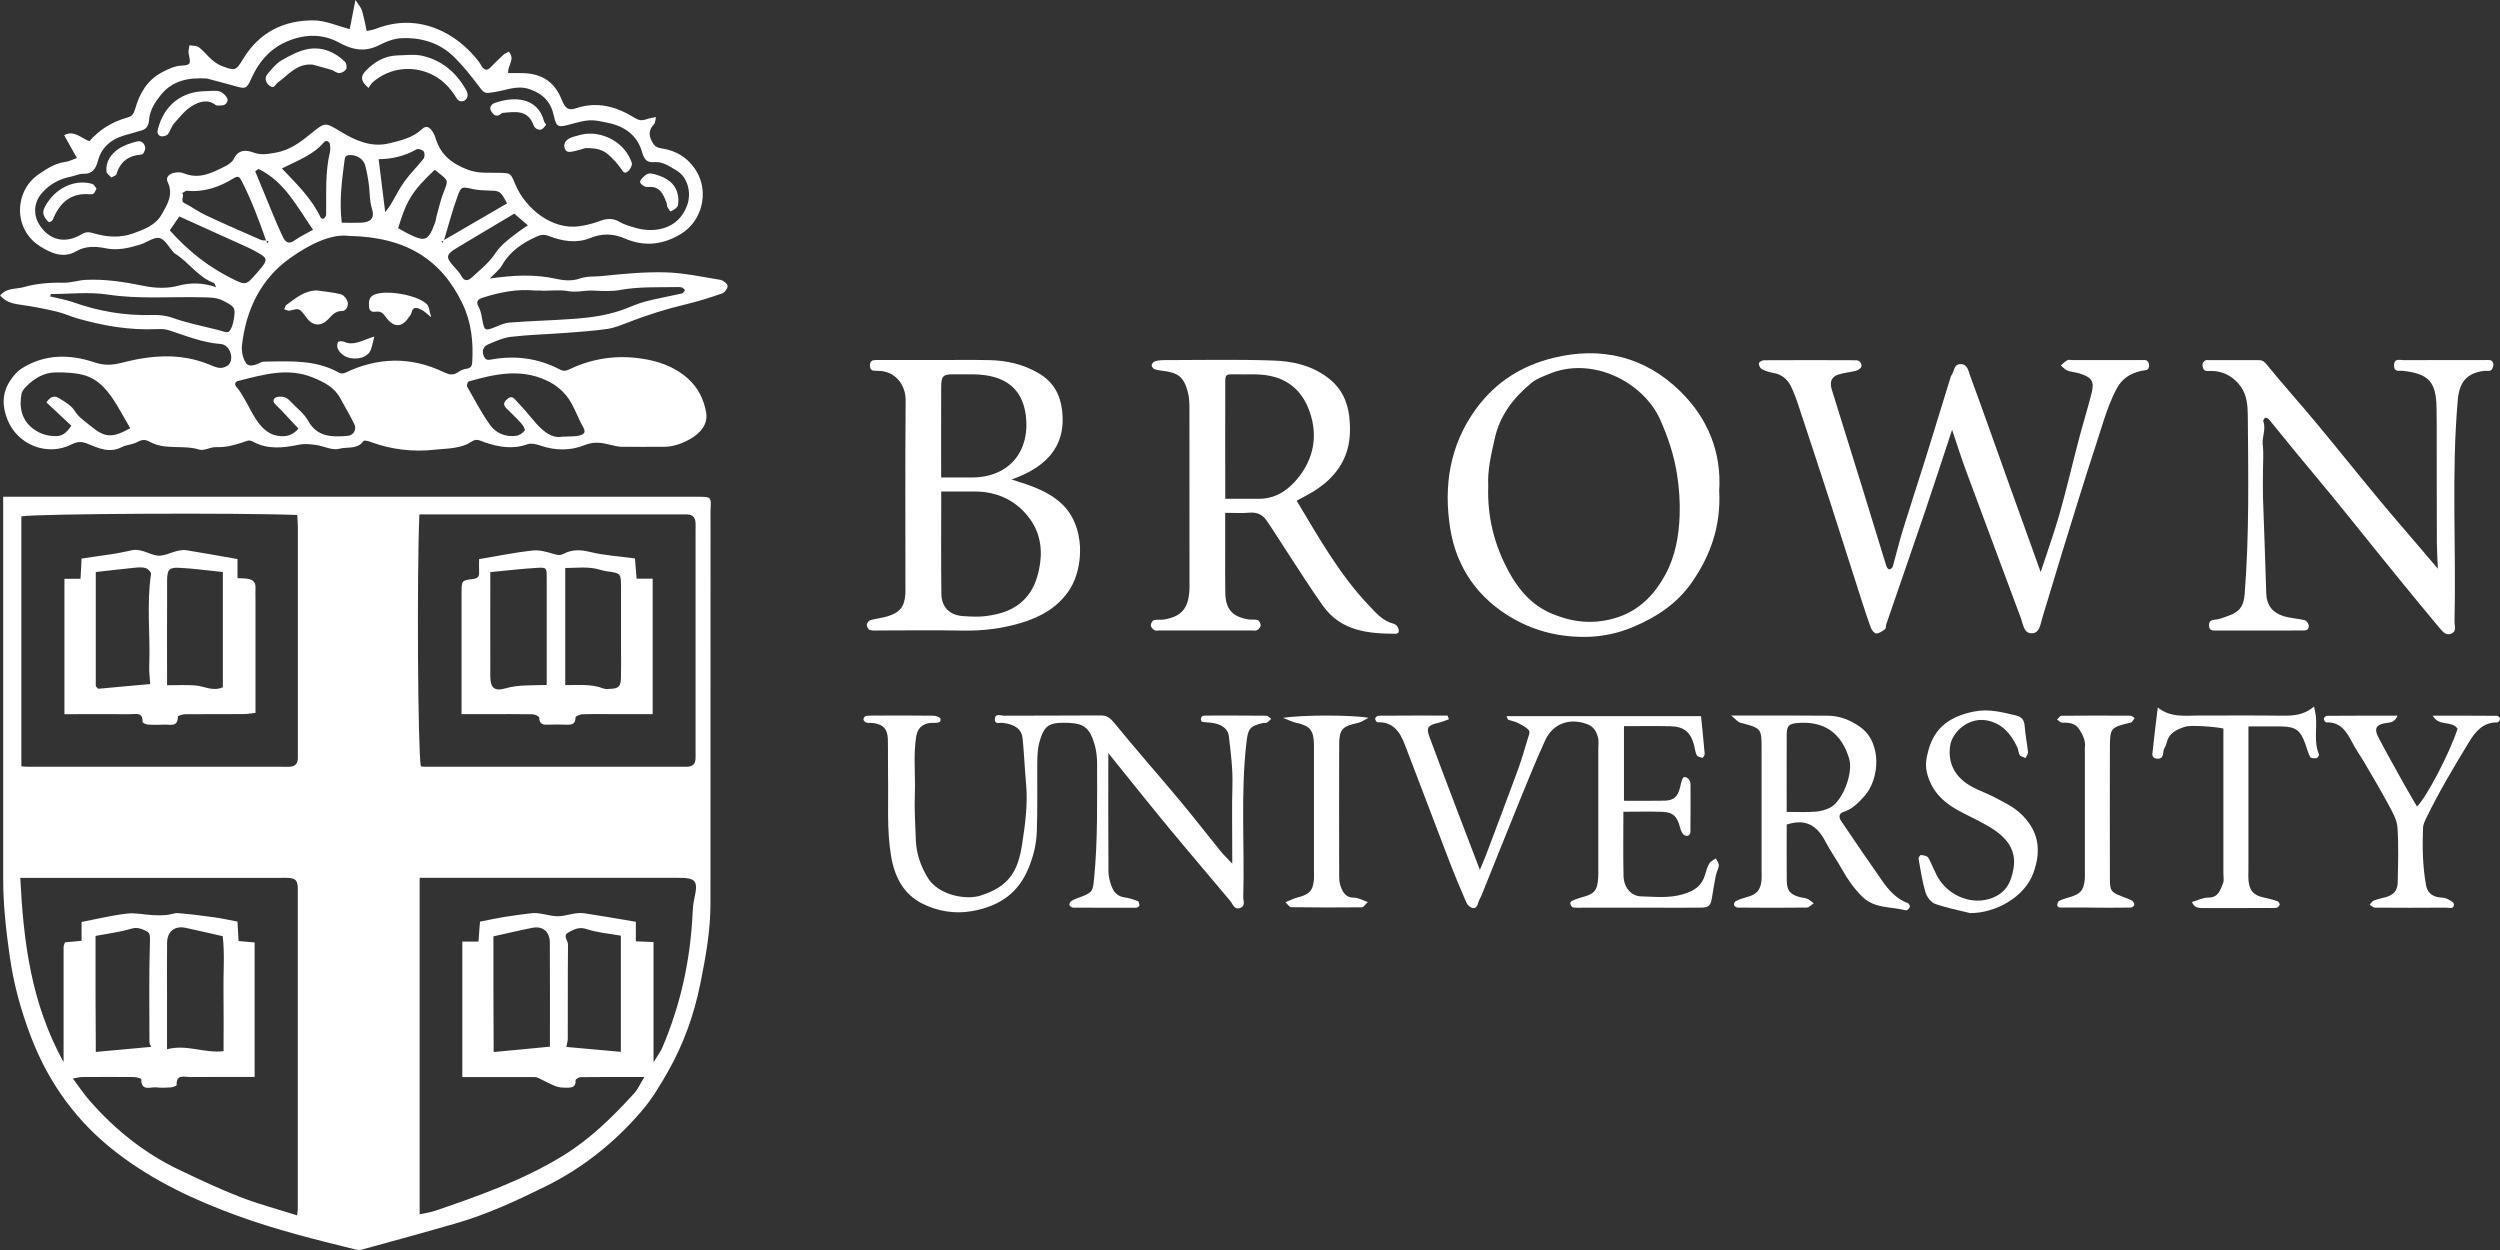 <svg width="92" height="46" viewBox="0 0 92 46" fill="none" xmlns="http://www.w3.org/2000/svg">
<rect x="0" y="0" width="92" height="46" fill="#333333" stroke="none"/>
<g clip-path="url(#clip0_2246_9702)">
<path d="M75.098 21.049C75.355 20.262 75.6 19.585 75.796 18.895C76.05 17.999 76.26 17.09 76.496 16.189C76.647 15.616 76.822 15.051 76.969 14.476C77.081 14.032 76.981 13.883 76.516 13.74C76.376 13.696 76.222 13.691 76.085 13.638C75.992 13.603 75.921 13.513 75.838 13.45C75.917 13.384 75.987 13.305 76.075 13.256C76.126 13.228 76.203 13.25 76.267 13.25C77.116 13.25 77.965 13.25 78.816 13.25C78.88 13.25 78.956 13.24 79.005 13.27C79.049 13.298 79.08 13.373 79.085 13.429C79.089 13.487 79.07 13.577 79.031 13.598C78.961 13.636 78.868 13.629 78.786 13.65C78.383 13.75 78.084 13.927 77.871 14.343C77.536 14.993 77.356 15.689 77.13 16.373C76.7 17.68 76.299 18.998 75.893 20.311C75.642 21.12 75.408 21.933 75.156 22.74C75.082 22.971 75.07 23.32 74.741 23.304C74.473 23.29 74.452 22.969 74.372 22.756C73.691 20.928 73.008 19.103 72.332 17.274C72.164 16.819 72.019 16.354 71.837 15.817C71.487 16.875 71.17 17.853 70.839 18.828C70.37 20.211 69.889 21.59 69.415 22.971C69.394 23.031 69.408 23.124 69.371 23.154C69.275 23.225 69.161 23.304 69.047 23.313C68.986 23.318 68.884 23.197 68.853 23.113C68.72 22.757 68.604 22.394 68.487 22.031C68.093 20.802 67.704 19.571 67.307 18.342C66.922 17.155 66.53 15.97 66.138 14.785C66.085 14.623 66.016 14.469 65.951 14.311C65.819 13.992 65.606 13.78 65.251 13.722C65.107 13.697 64.96 13.65 64.832 13.582C64.773 13.55 64.72 13.44 64.727 13.37C64.731 13.326 64.848 13.257 64.913 13.257C66.045 13.25 67.178 13.252 68.31 13.257C68.445 13.257 68.55 13.417 68.483 13.521C68.447 13.58 68.364 13.627 68.294 13.645C68.09 13.697 67.876 13.717 67.675 13.776C67.398 13.859 67.32 14.045 67.412 14.343C67.782 15.535 68.156 16.727 68.524 17.921C68.823 18.891 69.117 19.864 69.418 20.834C69.434 20.883 69.486 20.951 69.527 20.953C69.567 20.955 69.639 20.897 69.653 20.853C69.78 20.406 69.887 19.952 70.024 19.506C70.299 18.616 70.591 17.732 70.869 16.843C71.172 15.873 71.468 14.902 71.767 13.932C71.779 13.892 71.786 13.847 71.811 13.815C71.921 13.671 71.895 13.393 72.157 13.399C72.411 13.405 72.439 13.659 72.499 13.822C72.961 15.074 73.402 16.331 73.852 17.588C74.251 18.705 74.653 19.82 75.098 21.055V21.049Z" fill="white"/>
<path d="M47.718 18.428C48.52 19.761 49.281 21.126 50.366 22.271C50.632 22.552 50.886 22.855 51.29 22.955C51.348 22.969 51.406 23.025 51.437 23.078C51.469 23.127 51.478 23.197 51.472 23.257C51.471 23.281 51.408 23.322 51.373 23.322C50.349 23.322 49.351 23.224 48.689 22.299C48.217 21.64 47.786 20.949 47.34 20.271C47.093 19.897 46.86 19.515 46.605 19.147C46.461 18.94 46.256 18.843 45.987 18.866C45.709 18.891 45.427 18.872 45.087 18.872C45.087 19.371 45.087 19.845 45.087 20.318C45.087 20.82 45.082 21.321 45.091 21.823C45.101 22.42 45.358 22.706 45.962 22.797C46.069 22.813 46.186 22.785 46.284 22.82C46.34 22.84 46.396 22.948 46.393 23.013C46.391 23.076 46.323 23.153 46.262 23.19C46.214 23.22 46.134 23.201 46.069 23.201C44.937 23.201 43.806 23.201 42.673 23.201C42.609 23.201 42.53 23.22 42.481 23.19C42.421 23.153 42.351 23.076 42.35 23.015C42.348 22.95 42.407 22.838 42.46 22.824C42.582 22.79 42.721 22.82 42.849 22.797C43.475 22.682 43.717 22.405 43.769 21.758C43.778 21.649 43.773 21.54 43.773 21.431C43.773 19.294 43.773 17.159 43.771 15.021C43.771 14.83 43.764 14.63 43.717 14.446C43.57 13.878 43.372 13.718 42.791 13.646C42.686 13.634 42.577 13.62 42.481 13.583C42.434 13.564 42.376 13.483 42.381 13.436C42.388 13.383 42.451 13.313 42.504 13.296C42.603 13.264 42.712 13.252 42.817 13.252C44.166 13.252 45.516 13.22 46.864 13.268C47.56 13.292 48.241 13.436 48.843 13.883C49.355 14.262 49.587 14.758 49.654 15.34C49.698 15.721 49.692 16.133 49.596 16.499C49.409 17.215 48.922 17.73 48.296 18.109C48.114 18.219 47.921 18.314 47.713 18.428H47.718ZM45.087 18.356C45.544 18.356 45.933 18.356 46.321 18.356C46.92 18.356 47.371 18.067 47.739 17.625C48.345 16.894 48.504 16.047 48.201 15.167C47.998 14.574 47.618 14.095 46.946 13.885C46.428 13.724 45.92 13.792 45.409 13.776C45.099 13.768 45.089 13.789 45.089 14.113C45.085 15.505 45.089 16.897 45.089 18.356H45.087Z" fill="white"/>
<path d="M37.23 17.646C37.934 17.869 38.555 18.063 39.064 18.533C39.952 19.352 39.885 20.874 39.371 21.681C38.937 22.361 38.282 22.712 37.564 22.926C36.871 23.133 36.145 23.222 35.408 23.206C34.407 23.185 33.404 23.201 32.403 23.201C32.271 23.201 32.136 23.215 32.012 23.185C31.96 23.173 31.897 23.062 31.898 22.997C31.9 22.934 31.97 22.84 32.028 22.822C32.231 22.762 32.446 22.745 32.648 22.685C33.115 22.545 33.283 22.333 33.316 21.873C33.322 21.809 33.32 21.742 33.32 21.677C33.32 19.364 33.307 17.052 33.328 14.741C33.334 14.152 32.933 13.648 32.322 13.648C32.278 13.648 32.234 13.645 32.191 13.643C32.049 13.643 32.011 13.559 32.014 13.431C32.019 13.293 32.094 13.249 32.222 13.249C32.963 13.25 33.703 13.249 34.444 13.249C35.096 13.249 35.751 13.24 36.404 13.252C37.051 13.266 37.664 13.403 38.235 13.743C38.762 14.057 39.014 14.511 39.084 15.097C39.255 16.51 38.394 17.232 37.228 17.644L37.23 17.646ZM34.638 18.09C34.638 19.384 34.627 20.62 34.643 21.856C34.65 22.354 34.955 22.643 35.448 22.673C35.73 22.691 36.017 22.708 36.294 22.67C36.824 22.598 37.319 22.457 37.718 22.035C38.018 21.719 38.151 21.358 38.236 20.96C38.378 20.306 38.301 19.661 37.92 19.122C37.435 18.44 36.731 18.091 35.88 18.088C35.49 18.086 35.1 18.088 34.639 18.088L34.638 18.09ZM34.634 17.571C35.058 17.571 35.425 17.574 35.791 17.571C37.169 17.557 37.916 16.57 37.75 15.286C37.666 14.632 37.347 14.102 36.617 13.885C36.101 13.731 35.593 13.785 35.082 13.776C34.703 13.769 34.638 13.848 34.636 14.238C34.631 15.323 34.634 16.41 34.634 17.571Z" fill="white"/>
<path d="M89.713 20.927C89.698 20.55 89.678 20.264 89.677 19.977C89.671 18.514 89.673 17.052 89.671 15.591C89.671 15.395 89.668 15.199 89.664 15.002C89.65 14.055 89.379 13.757 88.437 13.647C88.302 13.631 88.106 13.71 88.101 13.461C88.094 13.163 88.323 13.256 88.474 13.254C89.454 13.247 90.434 13.251 91.415 13.251C91.502 13.251 91.595 13.238 91.674 13.265C91.716 13.279 91.763 13.366 91.758 13.415C91.751 13.491 91.721 13.594 91.665 13.627C91.598 13.666 91.495 13.638 91.409 13.649C90.772 13.727 90.503 14.073 90.447 14.711C90.207 17.427 90.391 20.148 90.326 22.866C90.322 23.022 90.417 23.234 90.205 23.32C90.006 23.399 89.883 23.238 89.771 23.105C89.302 22.542 88.835 21.977 88.371 21.409C88.043 21.009 87.72 20.608 87.396 20.206C86.883 19.57 86.372 18.931 85.856 18.299C85.392 17.73 84.917 17.171 84.452 16.605C84.137 16.223 83.83 15.835 83.515 15.453C83.48 15.411 83.415 15.365 83.37 15.37C83.337 15.374 83.275 15.472 83.288 15.504C83.4 15.795 83.234 16.077 83.269 16.37C83.307 16.692 83.277 17.024 83.277 17.35C83.277 17.655 83.269 17.962 83.277 18.267C83.316 19.457 83.365 20.648 83.398 21.839C83.41 22.259 83.618 22.535 83.997 22.661C84.256 22.749 84.541 22.759 84.809 22.822C84.868 22.836 84.938 22.922 84.954 22.985C84.984 23.101 84.937 23.199 84.791 23.201C84.487 23.203 84.182 23.204 83.876 23.204C83.092 23.204 82.308 23.204 81.523 23.204C81.41 23.204 81.306 23.194 81.294 23.045C81.28 22.884 81.343 22.817 81.513 22.803C81.656 22.793 81.798 22.735 81.938 22.687C82.406 22.533 82.567 22.328 82.603 21.865C82.777 19.673 82.736 17.478 82.719 15.283C82.715 14.934 82.686 14.548 82.474 14.245C82.215 13.877 81.851 13.659 81.383 13.65C81.296 13.65 81.191 13.668 81.128 13.626C81.073 13.589 81.052 13.48 81.051 13.403C81.051 13.357 81.107 13.3 81.152 13.265C81.182 13.243 81.236 13.252 81.28 13.252C81.889 13.252 82.5 13.252 83.109 13.252C83.24 13.252 83.316 13.291 83.415 13.414C84.012 14.152 84.651 14.858 85.259 15.59C86.016 16.5 86.753 17.427 87.51 18.337C88.047 18.986 88.6 19.621 89.146 20.262C89.319 20.466 89.493 20.671 89.712 20.929L89.713 20.927Z" fill="white"/>
<path d="M63.268 18.088C63.33 19.336 62.962 20.418 62.267 21.421C61.716 22.217 60.963 22.708 60.098 23.073C59.565 23.299 58.987 23.422 58.428 23.436C57.469 23.459 56.538 23.253 55.677 22.761C54.378 22.017 53.594 20.872 53.368 19.45C53.121 17.895 53.342 16.378 54.327 15.034C55.054 14.043 56.018 13.452 57.16 13.171C58.915 12.738 60.527 13.119 61.829 14.395C62.852 15.395 63.363 16.652 63.265 18.088H63.268ZM54.767 17.879C54.728 19.022 54.991 20.06 55.525 21.041C55.896 21.723 56.391 22.285 57.105 22.582C57.704 22.831 58.313 22.957 59.011 22.843C60.097 22.666 60.785 22.056 61.276 21.162C61.651 20.483 61.787 19.72 61.812 18.949C61.828 18.456 61.794 17.969 61.717 17.472C61.605 16.747 61.383 16.082 61.082 15.416C60.473 14.071 58.593 13.079 56.981 13.771C56.769 13.862 56.536 13.941 56.363 14.085C55.709 14.628 55.201 15.263 55.007 16.136C54.875 16.724 54.737 17.301 54.767 17.878V17.879Z" fill="white"/>
<path d="M40.786 27.717C40.786 29.244 40.781 30.659 40.791 32.074C40.791 32.26 40.846 32.454 40.912 32.631C40.991 32.838 41.134 32.991 41.383 33.024C41.549 33.045 41.714 33.101 41.873 33.161C41.91 33.175 41.929 33.264 41.932 33.32C41.932 33.345 41.878 33.377 41.845 33.398C41.829 33.408 41.803 33.405 41.78 33.405C41.017 33.405 40.256 33.406 39.492 33.401C39.444 33.401 39.368 33.35 39.356 33.308C39.344 33.266 39.382 33.184 39.424 33.157C39.514 33.101 39.617 33.064 39.717 33.028C40.201 32.849 40.215 32.803 40.259 32.363C40.401 30.957 40.371 29.545 40.373 28.136C40.373 27.878 40.352 27.632 40.275 27.376C40.107 26.819 39.913 26.626 39.347 26.603C39.216 26.598 39.085 26.594 38.955 26.603C38.544 26.635 38.413 26.798 38.278 27.215C38.181 27.513 38.175 27.806 38.171 28.106C38.166 28.935 38.185 29.765 38.155 30.594C38.138 31.104 38.013 31.592 37.795 32.07C37.385 32.971 36.65 33.377 35.747 33.533C35.12 33.641 34.485 33.529 33.93 33.247C33.242 32.896 32.918 32.261 32.79 31.495C32.629 30.524 32.699 29.551 32.68 28.576C32.671 28.118 32.684 27.659 32.673 27.201C32.663 26.828 32.5 26.657 32.136 26.608C32.05 26.596 31.957 26.616 31.877 26.591C31.831 26.579 31.773 26.51 31.773 26.466C31.773 26.424 31.835 26.347 31.875 26.344C32.048 26.328 32.223 26.333 32.397 26.333C33.049 26.333 33.704 26.328 34.357 26.338C34.444 26.338 34.595 26.395 34.607 26.449C34.644 26.603 34.501 26.596 34.395 26.601C34.331 26.605 34.264 26.598 34.199 26.608C33.911 26.657 33.758 26.822 33.713 27.119C33.606 27.818 33.694 28.523 33.666 29.226C33.645 29.777 33.683 30.334 33.701 30.889C33.716 31.404 33.879 31.862 34.128 32.282C34.523 32.949 35.542 33.126 36.071 32.961C37.152 32.626 37.467 32.04 37.616 31.057C37.725 30.338 37.828 29.602 37.761 28.863C37.711 28.306 37.688 27.746 37.634 27.191C37.599 26.835 37.367 26.665 36.921 26.603C36.809 26.587 36.613 26.673 36.611 26.48C36.608 26.226 36.837 26.34 36.96 26.338C38.136 26.33 39.312 26.338 40.488 26.328C40.732 26.324 40.851 26.416 41.005 26.603C41.782 27.557 42.598 28.479 43.387 29.424C43.912 30.052 44.413 30.699 44.927 31.334C45.036 31.467 45.162 31.584 45.347 31.783C45.347 31.586 45.347 31.481 45.347 31.378C45.347 30.548 45.33 29.719 45.353 28.89C45.37 28.281 45.291 27.685 45.221 27.085C45.193 26.849 45.004 26.68 44.682 26.614C44.537 26.584 44.383 26.587 44.236 26.565C44.215 26.561 44.19 26.494 44.192 26.458C44.194 26.421 44.218 26.373 44.248 26.354C44.28 26.333 44.33 26.335 44.372 26.333C45.113 26.333 45.853 26.33 46.595 26.338C46.658 26.338 46.72 26.414 46.781 26.454C46.727 26.503 46.676 26.559 46.615 26.596C46.581 26.616 46.527 26.596 46.487 26.605C45.977 26.719 45.925 26.831 45.867 27.34C45.652 29.226 45.804 31.118 45.752 33.007C45.748 33.145 45.844 33.334 45.648 33.41C45.421 33.498 45.375 33.278 45.27 33.15C44.523 32.256 43.763 31.372 43.021 30.475C42.295 29.596 41.586 28.704 40.789 27.717H40.786Z" fill="white"/>
<path d="M53.319 26.468C53.188 26.514 53.06 26.572 52.925 26.602C52.545 26.687 52.477 26.775 52.605 27.12C52.927 27.995 53.26 28.865 53.59 29.736C53.869 30.469 54.151 31.201 54.459 32.011C54.55 31.793 54.623 31.63 54.686 31.464C55.082 30.413 55.479 29.363 55.866 28.309C55.997 27.952 56.1 27.585 56.211 27.22C56.244 27.108 56.317 26.94 56.268 26.882C56.169 26.759 56.006 26.68 55.859 26.605C55.75 26.549 55.623 26.531 55.507 26.486C55.479 26.475 55.47 26.419 55.439 26.354H62.598C62.643 26.812 62.694 27.276 62.732 27.741C62.736 27.79 62.669 27.89 62.652 27.887C62.575 27.873 62.468 27.846 62.44 27.788C62.384 27.68 62.375 27.547 62.342 27.424C62.214 26.942 61.974 26.738 61.474 26.726C60.912 26.712 60.35 26.723 59.762 26.723V29.468C60.264 29.468 60.76 29.475 61.255 29.465C61.595 29.458 61.745 29.316 61.826 28.976C61.85 28.874 61.871 28.77 61.908 28.672C61.92 28.637 61.978 28.586 62.002 28.592C62.059 28.606 62.118 28.639 62.153 28.684C62.188 28.732 62.211 28.802 62.211 28.862C62.214 29.451 62.214 30.04 62.207 30.629C62.207 30.676 62.15 30.752 62.106 30.761C62.057 30.771 61.976 30.739 61.941 30.699C61.889 30.638 61.852 30.555 61.833 30.475C61.717 30.033 61.574 29.889 61.157 29.875C60.704 29.859 60.249 29.872 59.741 29.872C59.741 30.678 59.727 31.458 59.746 32.237C59.757 32.652 60.016 32.977 60.398 32.987C60.909 33 61.42 33.061 61.94 32.907C62.358 32.782 62.629 32.598 62.748 32.186C62.79 32.044 62.829 31.897 62.904 31.772C62.953 31.692 63.063 31.648 63.145 31.588C63.184 31.676 63.258 31.765 63.252 31.849C63.245 31.972 63.168 32.088 63.144 32.212C63.088 32.484 63.046 32.758 63 33.031C62.951 33.331 62.89 33.396 62.587 33.401C62.087 33.408 61.586 33.403 61.084 33.403C60.126 33.403 59.167 33.403 58.209 33.403C58.101 33.403 57.989 33.412 57.884 33.392C57.844 33.384 57.803 33.31 57.788 33.259C57.779 33.231 57.81 33.168 57.839 33.156C57.954 33.105 58.075 33.056 58.197 33.024C58.673 32.903 58.787 32.772 58.813 32.295C58.819 32.207 58.817 32.119 58.817 32.033C58.817 30.55 58.817 29.067 58.817 27.583C58.817 27.431 58.843 27.27 58.803 27.128C58.749 26.924 58.654 26.745 58.421 26.654C57.779 26.405 57.149 26.616 56.862 27.245C56.536 27.96 56.24 28.688 55.943 29.416C55.463 30.594 54.994 31.776 54.518 32.956C54.478 33.054 54.413 33.145 54.389 33.247C54.357 33.38 54.276 33.447 54.163 33.406C54.082 33.378 53.996 33.292 53.961 33.212C53.743 32.705 53.529 32.197 53.331 31.683C52.783 30.259 52.25 28.83 51.7 27.406C51.523 26.947 51.275 26.556 50.69 26.58C50.66 26.58 50.599 26.486 50.606 26.442C50.611 26.402 50.687 26.338 50.73 26.338C51.576 26.331 52.423 26.333 53.27 26.333C53.286 26.377 53.303 26.421 53.319 26.466V26.468Z" fill="white"/>
<path d="M65.751 30.341C65.751 31.023 65.744 31.717 65.753 32.412C65.758 32.791 65.893 32.934 66.271 33.022C66.354 33.041 66.443 33.045 66.516 33.08C66.6 33.118 66.67 33.187 66.746 33.241C66.66 33.295 66.574 33.397 66.488 33.399C65.641 33.41 64.792 33.406 63.943 33.399C63.896 33.399 63.821 33.345 63.81 33.303C63.8 33.26 63.842 33.176 63.884 33.157C63.996 33.101 64.118 33.057 64.241 33.026C64.636 32.925 64.787 32.771 64.824 32.398C64.834 32.289 64.827 32.18 64.827 32.072C64.827 30.569 64.827 29.065 64.827 27.562C64.827 26.796 64.82 26.801 64.034 26.592C63.949 26.57 63.882 26.473 63.707 26.331C64.125 26.331 64.426 26.331 64.726 26.331C65.575 26.331 66.422 26.331 67.271 26.338C67.712 26.342 68.097 26.501 68.456 26.754C69.268 27.327 69.173 28.674 68.608 29.301C68.391 29.541 68.165 29.778 67.841 29.878C67.659 29.934 67.673 30.089 67.74 30.189C68.239 30.935 68.746 31.675 69.263 32.412C69.509 32.763 69.788 33.083 70.211 33.236C70.25 33.25 70.295 33.343 70.281 33.378C70.26 33.432 70.18 33.511 70.145 33.502C69.602 33.357 68.988 33.448 68.533 32.999C68.239 32.708 68.004 32.382 67.805 32.023C67.607 31.668 67.369 31.337 67.181 30.979C66.889 30.415 66.487 30.104 65.751 30.343V30.341ZM65.748 29.878C66.142 29.878 66.469 29.896 66.793 29.871C66.978 29.857 67.174 29.81 67.341 29.726C67.81 29.489 68.207 28.447 68.05 27.923C67.764 26.968 67.132 26.52 66.126 26.608C65.843 26.633 65.753 26.719 65.751 27.011C65.746 27.946 65.75 28.881 65.75 29.878H65.748Z" fill="white"/>
<path d="M72.494 33.601C72.064 33.492 71.624 33.41 71.209 33.261C71.059 33.206 70.907 33.005 70.858 32.84C70.739 32.436 70.675 32.014 70.602 31.598C70.595 31.558 70.668 31.46 70.693 31.463C70.788 31.477 70.921 31.497 70.959 31.561C71.117 31.835 71.211 32.151 71.39 32.407C71.792 32.985 72.59 33.322 73.312 33.045C73.852 32.836 74.013 32.429 74.094 31.979C74.236 31.198 73.746 30.736 73.135 30.383C72.766 30.171 72.372 29.999 72.001 29.789C71.483 29.494 71.096 29.105 70.926 28.491C70.838 28.176 70.882 27.921 70.961 27.627C71.192 26.748 71.789 26.357 72.638 26.186C73.184 26.075 73.672 26.207 74.181 26.328C74.412 26.382 74.493 26.501 74.509 26.731C74.532 27.048 74.598 27.364 74.631 27.681C74.638 27.75 74.574 27.823 74.54 27.895C74.467 27.86 74.367 27.844 74.329 27.786C74.272 27.702 74.278 27.581 74.232 27.488C74.01 27.032 73.718 26.657 73.186 26.526C72.461 26.347 71.826 26.938 71.761 27.469C71.682 28.104 71.95 28.614 72.566 28.952C72.844 29.105 73.152 29.205 73.431 29.356C73.747 29.527 74.089 29.687 74.348 29.929C74.98 30.518 75.16 31.216 74.826 32.131C74.497 33.032 73.404 33.613 72.496 33.601H72.494Z" fill="white"/>
<path d="M88.229 26.337C88.115 26.61 87.936 26.584 87.763 26.614C87.443 26.668 87.364 26.822 87.516 27.115C87.821 27.701 88.147 28.278 88.467 28.855C88.623 29.133 88.787 29.407 88.945 29.679C89.291 29.349 90.128 27.757 90.439 26.821C90.233 26.5 89.752 26.749 89.524 26.337C90.34 26.337 91.117 26.335 91.894 26.342C91.934 26.342 92.003 26.417 92.003 26.458C92.003 26.501 91.938 26.584 91.903 26.584C91.378 26.579 91.099 26.912 90.854 27.317C90.299 28.229 89.753 29.144 89.286 30.105C89.232 30.219 89.171 30.343 89.167 30.464C89.141 31.176 89.15 31.89 89.282 32.593C89.326 32.826 89.48 32.97 89.717 33.015C89.822 33.036 89.937 33.026 90.03 33.066C90.135 33.112 90.298 33.196 90.303 33.271C90.315 33.476 90.121 33.399 90.012 33.401C89.142 33.408 88.271 33.408 87.401 33.401C87.334 33.401 87.27 33.331 87.205 33.292C87.256 33.24 87.296 33.164 87.357 33.14C87.494 33.085 87.639 33.056 87.782 33.019C88.073 32.943 88.231 32.777 88.236 32.479C88.248 31.804 88.273 31.125 88.227 30.452C88.208 30.171 88.045 29.891 87.907 29.631C87.625 29.105 87.319 28.591 87.018 28.076C86.867 27.818 86.69 27.573 86.554 27.308C86.349 26.913 86.127 26.565 85.607 26.584C85.575 26.584 85.512 26.494 85.516 26.451C85.519 26.41 85.591 26.342 85.633 26.342C86.478 26.335 87.326 26.337 88.231 26.337H88.229Z" fill="white"/>
<path d="M80.668 33.192C80.867 33.135 81.067 33.031 81.266 33.031C81.65 33.031 81.708 32.742 81.811 32.491C81.849 32.396 81.821 32.275 81.821 32.167C81.821 30.38 81.821 28.593 81.821 26.81C81.527 26.742 80.615 26.675 80.414 26.743C80.108 26.845 79.807 26.968 79.731 27.348C79.712 27.45 79.626 27.541 79.616 27.643C79.598 27.815 79.572 27.948 79.357 27.916C79.156 27.887 79.212 27.724 79.222 27.611C79.273 27.103 79.338 26.598 79.406 26.035C79.882 26.421 80.426 26.33 80.955 26.331C81.956 26.335 82.957 26.323 83.957 26.337C84.37 26.342 84.769 26.331 85.156 26C85.189 26.165 85.215 26.258 85.224 26.352C85.27 26.822 85.144 27.305 85.338 27.764C85.35 27.794 85.285 27.895 85.247 27.901C85.17 27.911 85.04 27.904 85.016 27.86C84.937 27.715 84.897 27.547 84.841 27.389C84.657 26.871 84.484 26.742 83.953 26.733C83.567 26.726 83.18 26.733 82.742 26.733V27.275C82.742 28.844 82.742 30.413 82.742 31.983C82.742 32.135 82.732 32.289 82.749 32.44C82.793 32.8 82.942 32.945 83.304 33.028C83.469 33.064 83.635 33.103 83.794 33.157C83.84 33.171 83.895 33.242 83.894 33.284C83.892 33.327 83.829 33.394 83.784 33.403C83.678 33.422 83.567 33.415 83.458 33.415C82.676 33.415 81.891 33.413 81.109 33.417C80.929 33.417 80.757 33.424 80.666 33.201L80.668 33.192Z" fill="white"/>
<path d="M77.105 33.399C76.669 33.399 76.235 33.399 75.799 33.396C75.766 33.396 75.706 33.348 75.706 33.326C75.708 33.268 75.724 33.182 75.762 33.163C75.873 33.103 75.997 33.059 76.119 33.028C76.552 32.915 76.688 32.766 76.72 32.349C76.727 32.263 76.723 32.175 76.723 32.088C76.723 30.606 76.723 29.123 76.723 27.641C76.723 27.597 76.718 27.553 76.723 27.51C76.758 27.257 76.648 27.047 76.522 26.847C76.378 26.615 76.144 26.586 75.892 26.594C75.829 26.596 75.764 26.521 75.699 26.48C75.754 26.431 75.806 26.342 75.86 26.34C76.709 26.331 77.558 26.333 78.407 26.338C78.456 26.338 78.505 26.396 78.554 26.428C78.507 26.484 78.47 26.579 78.412 26.591C77.668 26.768 77.646 26.784 77.644 27.522C77.64 29.091 77.64 30.66 77.644 32.231C77.644 32.826 77.653 32.826 78.239 33.047C78.32 33.077 78.403 33.105 78.472 33.154C78.512 33.184 78.552 33.261 78.542 33.303C78.531 33.345 78.456 33.399 78.409 33.399C77.973 33.406 77.539 33.403 77.103 33.403C77.103 33.403 77.103 33.399 77.103 33.398L77.105 33.399Z" fill="white"/>
<path d="M50.336 33.196C50.243 33.28 50.18 33.387 50.117 33.389C49.249 33.399 48.379 33.397 47.511 33.385C47.448 33.385 47.386 33.276 47.306 33.201C47.469 33.136 47.603 33.064 47.745 33.029C48.183 32.919 48.321 32.777 48.353 32.356C48.36 32.268 48.354 32.181 48.354 32.095C48.354 30.588 48.354 29.084 48.354 27.578C48.354 27.513 48.354 27.446 48.354 27.381C48.337 26.864 48.204 26.71 47.705 26.601C47.57 26.572 47.444 26.507 47.215 26.419C47.894 26.303 49.781 26.307 50.36 26.415C50.206 26.494 50.103 26.573 49.989 26.598C49.401 26.726 49.285 26.833 49.282 27.389C49.275 29.003 49.279 30.618 49.282 32.233C49.282 32.359 49.291 32.494 49.334 32.612C49.419 32.838 49.522 33.038 49.832 33.034C49.989 33.033 50.147 33.133 50.339 33.197L50.336 33.196Z" fill="white"/>
<path d="M0.119 18.281H25.422C25.53 18.281 25.639 18.279 25.749 18.281C26.175 18.29 26.173 18.29 26.148 18.788C26.141 18.94 26.148 19.093 26.148 19.245C26.148 23.915 26.145 28.584 26.145 33.253C26.145 34.244 25.972 35.206 25.777 36.176C25.544 37.338 25.156 38.429 24.571 39.451C24.286 39.951 23.985 40.454 23.612 40.887C22.62 42.043 21.447 42.984 20.073 43.661C19.003 44.189 17.924 44.689 16.775 45.02C15.618 45.355 14.456 45.672 13.294 45.991C13.222 46.011 13.134 45.995 13.059 45.975C11.601 45.616 10.147 45.253 8.731 44.738C7.161 44.166 5.659 43.463 4.327 42.444C2.86 41.326 1.808 39.898 1.143 38.164C0.775 37.205 0.508 36.236 0.362 35.218C0.224 34.259 0.117 33.302 0.117 32.331C0.119 27.858 0.117 23.385 0.117 18.912C0.117 18.719 0.117 18.526 0.117 18.277L0.119 18.281ZM2.34 39.083C2.34 38.781 2.34 38.613 2.34 38.447C2.34 37.247 2.338 36.048 2.34 34.849C2.34 34.791 2.375 34.731 2.393 34.678C2.596 34.659 2.781 34.642 3.002 34.621V33.928C3.585 33.816 4.122 33.684 4.666 33.621C4.98 33.584 5.303 33.66 5.624 33.677C5.788 33.686 5.955 33.688 6.119 33.674C6.266 33.661 6.413 33.593 6.555 33.604C7.001 33.641 7.448 33.695 7.892 33.758C8.181 33.798 8.465 33.863 8.739 33.914C8.753 34.172 8.767 34.405 8.78 34.631C9.007 34.65 9.194 34.666 9.37 34.682V39.632C8.557 39.632 7.777 39.627 6.996 39.635C6.788 39.637 6.478 39.511 6.501 39.933C6.501 39.958 6.359 40.011 6.282 40.016C6.109 40.028 5.932 40.037 5.76 40.016C5.543 39.988 5.193 40.182 5.198 39.712C5.198 39.686 5.015 39.637 4.915 39.635C4.283 39.628 3.653 39.63 3.021 39.635C2.926 39.635 2.834 39.665 2.681 39.69C2.914 39.998 3.091 40.267 3.301 40.507C4.234 41.575 5.323 42.446 6.607 43.056C7.339 43.403 8.071 43.752 8.825 44.045C9.506 44.31 10.217 44.497 10.931 44.725C10.945 44.615 10.959 44.552 10.959 44.49C10.959 40.608 10.959 36.726 10.959 32.844C10.959 32.78 10.962 32.713 10.959 32.648C10.94 32.39 10.871 32.324 10.597 32.306C10.488 32.299 10.38 32.306 10.269 32.306C7.287 32.306 4.304 32.306 1.321 32.306C1.152 32.306 0.984 32.306 0.746 32.306C0.865 34.649 1.136 36.897 2.338 39.085L2.34 39.083ZM23.395 34.64C23.64 34.65 23.826 34.659 24.05 34.668V39.093C24.209 38.829 24.311 38.697 24.373 38.552C25.051 36.965 25.412 35.306 25.488 33.584C25.495 33.414 25.513 33.242 25.55 33.076C25.697 32.411 25.622 32.304 24.958 32.304C21.953 32.304 18.946 32.304 15.94 32.304H15.443V44.687C15.655 44.639 15.846 44.615 16.026 44.553C17.638 44.001 19.241 43.433 20.71 42.535C21.724 41.915 22.548 41.099 23.337 40.235C23.474 40.084 23.558 39.886 23.714 39.633C22.879 39.633 22.123 39.63 21.366 39.639C21.302 39.639 21.177 39.716 21.181 39.753C21.195 40.009 21.051 40.028 20.85 40.026C20.526 40.023 20.516 40.026 19.798 39.663C19.726 39.628 19.63 39.635 19.546 39.635C19.198 39.632 18.849 39.635 18.501 39.635C18.008 39.635 17.512 39.635 17.013 39.635V34.65H17.607C17.629 34.358 17.649 34.109 17.664 33.917C17.994 33.853 18.263 33.791 18.536 33.747C18.874 33.693 19.212 33.648 19.551 33.607C19.877 33.569 20.192 33.711 20.498 33.718C20.824 33.725 21.163 33.556 21.508 33.609C22.135 33.704 22.76 33.814 23.399 33.921V34.643L23.395 34.64ZM0.784 28.201C0.908 28.21 0.973 28.217 1.036 28.217C4.152 28.217 7.266 28.217 10.381 28.217C10.469 28.217 10.556 28.221 10.642 28.217C10.85 28.212 10.962 28.11 10.961 27.895C10.961 27.786 10.961 27.677 10.961 27.567C10.961 24.838 10.961 22.112 10.961 19.384C10.961 19.238 10.945 19.093 10.938 18.952C8.841 18.865 1.362 18.901 0.786 19.002V28.198L0.784 28.201ZM15.433 18.935C15.338 21.163 15.377 27.651 15.487 28.201C15.529 28.207 15.571 28.217 15.613 28.217C18.75 28.217 21.886 28.217 25.023 28.217C25.11 28.217 25.198 28.217 25.284 28.217C25.495 28.212 25.599 28.102 25.597 27.891C25.597 27.782 25.597 27.674 25.597 27.563C25.597 24.902 25.597 22.24 25.597 19.577C25.597 19.468 25.601 19.357 25.597 19.249C25.588 19.044 25.49 18.928 25.273 18.931C25.121 18.933 24.969 18.931 24.816 18.931C22.093 18.931 19.371 18.931 16.648 18.931H15.434L15.433 18.935ZM20.237 38.518C20.237 37.244 20.243 35.96 20.234 34.677C20.232 34.289 19.97 34.07 19.6 34.142C19.124 34.235 18.653 34.349 18.158 34.458C18.158 35.15 18.158 35.846 18.158 36.542C18.158 37.254 18.163 37.966 18.167 38.715C18.872 38.648 19.511 38.587 20.237 38.518ZM6.147 38.613C6.87 38.419 7.528 38.769 8.227 38.683C8.227 37.926 8.235 37.228 8.225 36.53C8.213 35.82 8.274 35.106 8.197 34.452C7.705 34.342 7.271 34.238 6.835 34.145C6.434 34.059 6.156 34.273 6.149 34.687C6.14 35.341 6.147 35.997 6.147 36.651C6.147 37.279 6.147 37.907 6.147 38.611V38.613ZM22.849 34.433C22.41 34.354 21.979 34.321 21.582 34.189C21.307 34.098 21.125 34.202 20.924 34.309C20.692 34.431 20.904 34.608 20.903 34.759C20.89 35.913 20.899 37.067 20.894 38.219C20.894 38.331 20.855 38.445 20.841 38.527C21.517 38.589 22.17 38.646 22.847 38.708V34.435L22.849 34.433ZM3.516 34.442C3.516 35.157 3.516 35.853 3.516 36.548C3.516 37.258 3.522 37.968 3.525 38.711C4.248 38.645 4.903 38.585 5.568 38.524C5.545 38.475 5.5 38.422 5.5 38.368C5.496 37.107 5.48 35.846 5.519 34.587C5.524 34.396 5.507 34.319 5.366 34.254C5.195 34.175 5.041 34.11 4.82 34.179C4.418 34.301 3.992 34.351 3.513 34.442H3.516Z" fill="white"/>
<path d="M0 10.885C0.219 10.585 0.578 10.648 0.863 10.568C1.336 10.434 1.831 10.392 2.331 10.405C2.605 10.412 2.878 10.313 3.152 10.299C3.884 10.264 4.598 10.378 5.316 10.526C5.713 10.606 6.163 10.622 6.548 10.518C7.022 10.39 7.462 10.403 7.955 10.568C7.906 10.475 7.896 10.422 7.871 10.413C7.285 10.196 6.949 9.647 6.438 9.332C6.42 9.321 6.403 9.305 6.389 9.288C6.217 9.102 6.072 8.807 5.869 8.76C5.666 8.713 5.409 8.923 5.167 8.997C4.749 9.125 4.337 9.23 3.881 9.135C3.53 9.063 3.149 9.046 2.809 9.244C2.323 9.528 1.873 9.31 1.484 9.07C0.471 8.441 0.522 7.024 1.428 6.41C1.731 6.205 2.03 6.007 2.407 5.958C2.55 5.939 2.685 5.865 2.829 5.814C2.673 5.535 2.522 5.264 2.361 4.974C2.722 4.783 2.962 5.066 3.289 5.197C3.658 4.769 4.141 4.473 4.71 4.319C4.854 4.28 4.924 4.187 4.973 4.012C5.132 3.447 5.41 2.949 5.967 2.658C6.196 2.539 6.415 2.43 6.686 2.414C7.021 2.395 7.024 2.35 6.942 1.969C6.923 1.874 6.961 1.767 6.973 1.666C7.091 1.689 7.234 1.676 7.32 1.739C7.491 1.869 7.626 2.05 7.789 2.192C7.898 2.286 8.025 2.376 8.158 2.427C8.655 2.613 8.675 2.616 8.951 2.162C9.543 1.192 10.434 0.747 11.528 0.75C11.974 0.75 12.421 0.957 12.87 1.071C12.93 0.768 12.995 0.437 13.08 0C13.201 0.189 13.287 0.277 13.318 0.382C13.39 0.624 13.436 0.873 13.497 1.141C13.628 1.11 13.733 1.098 13.829 1.061C15.396 0.445 16.816 1.203 17.635 2.288C17.673 2.339 17.696 2.4 17.735 2.453C17.827 2.579 17.929 2.611 18.051 2.481C18.202 2.323 18.358 2.171 18.519 2.023C18.576 1.969 18.655 1.937 18.72 1.901C18.979 2.174 18.671 2.399 18.701 2.69C18.855 2.69 19.002 2.69 19.149 2.69C19.861 2.683 20.384 2.954 20.663 3.651C20.81 4.021 20.924 4.075 21.228 3.975C22.007 3.721 22.714 3.936 23.36 4.34C23.568 4.469 23.686 4.422 23.855 4.369C23.948 4.341 24.044 4.327 24.141 4.308C24.116 4.399 24.12 4.518 24.062 4.578C23.887 4.762 23.866 4.952 23.974 5.171C24.052 5.327 24.118 5.428 24.34 5.46C24.881 5.537 25.326 5.804 25.627 6.298C26.096 7.07 25.842 8.123 25.072 8.6C24.403 9.014 23.71 9.086 23.001 8.779C22.562 8.59 22.159 8.581 21.72 8.76C21.216 8.965 20.696 8.876 20.215 8.692C20.022 8.618 19.916 8.63 19.749 8.706C19.229 8.941 18.776 9.239 18.48 9.752C18.377 9.933 18.197 10.068 18.025 10.25C18.872 10.127 19.674 10.082 20.479 10.264C20.749 10.326 21.069 10.345 21.319 10.255C21.601 10.156 21.871 10.187 22.145 10.159C22.917 10.08 23.689 10.003 24.468 10.022C25.156 10.038 25.823 10.187 26.497 10.296C26.604 10.313 26.758 10.426 26.775 10.515C26.791 10.597 26.67 10.766 26.576 10.797C26.136 10.952 25.692 11.09 25.24 11.199C24.517 11.371 23.814 11.592 23.12 11.862C22.865 11.962 22.604 12.069 22.336 12.107C21.806 12.182 21.268 12.216 20.735 12.256C20.09 12.305 19.445 12.319 18.804 12.395C18.515 12.428 18.235 12.559 17.962 12.674C17.775 12.751 17.727 12.928 17.806 13.11C17.843 13.194 17.89 13.266 18.044 13.236C18.932 13.068 19.793 13.173 20.596 13.594C20.766 13.683 20.855 13.638 20.997 13.571C21.816 13.185 22.693 13.066 23.572 13.191C24.193 13.278 24.802 13.475 25.308 13.925C25.7 14.274 25.903 14.707 25.986 15.181C26.064 15.633 25.746 15.963 25.38 16.166C25.088 16.328 24.76 16.448 24.407 16.443C23.906 16.438 23.404 16.45 22.903 16.443C22.756 16.442 22.608 16.406 22.464 16.37C22.144 16.289 21.864 16.24 21.51 16.382C21.006 16.585 20.442 16.59 19.898 16.401C19.746 16.349 19.548 16.298 19.41 16.349C18.869 16.545 18.351 16.452 17.84 16.278C17.672 16.221 17.542 16.126 17.362 16.247C16.952 16.522 16.46 16.498 16.005 16.548C15.191 16.641 14.379 16.543 13.602 16.25C13.532 16.224 13.399 16.198 13.376 16.229C13.15 16.552 12.772 16.434 12.478 16.515C12.224 16.584 11.911 16.413 11.622 16.373C11.418 16.345 11.199 16.324 10.999 16.366C10.42 16.485 9.847 16.55 9.307 16.252C9.16 16.172 9.081 16.229 8.957 16.271C8.633 16.38 8.305 16.47 7.952 16.454C7.745 16.445 7.511 16.601 7.332 16.545C6.734 16.357 6.074 16.576 5.507 16.256C5.328 16.154 5.199 16.184 5.03 16.277C4.868 16.366 4.654 16.364 4.49 16.45C4.028 16.692 3.616 16.489 3.207 16.324C2.995 16.238 2.837 16.25 2.633 16.354C1.75 16.803 0.665 16.382 0.285 15.468C0.075 14.963 0.068 14.471 0.376 14.006C0.49 13.834 0.634 13.662 0.805 13.555C1.647 13.026 2.559 13.029 3.464 13.331C3.821 13.45 4.11 13.447 4.472 13.352C5.542 13.073 6.627 12.977 7.693 13.412C7.829 13.468 7.973 13.538 8.115 13.54C8.225 13.54 8.382 13.478 8.442 13.391C8.617 13.129 8.433 12.681 8.123 12.659C7.453 12.612 6.846 12.358 6.221 12.154C6.081 12.109 5.921 12.104 5.773 12.111C4.777 12.158 3.812 11.993 2.86 11.721C2.596 11.646 2.344 11.525 2.076 11.464C1.621 11.358 1.162 11.269 0.7 11.206C0.431 11.169 0.2 11.097 0.005 10.876L0 10.885ZM16.326 8.842C17.104 8.39 17.883 7.938 18.66 7.485C18.412 7.021 18.412 7.026 17.973 7.012C17.782 7.007 17.586 6.998 17.4 6.957C17.001 6.868 16.973 6.849 16.835 7.229C16.642 7.76 16.499 8.311 16.336 8.853C16.305 8.865 16.273 8.879 16.24 8.891C16.254 8.907 16.268 8.923 16.28 8.937C16.294 8.905 16.31 8.874 16.324 8.842H16.326ZM9.795 8.848C9.809 8.881 9.823 8.916 9.837 8.949C9.856 8.932 9.874 8.916 9.893 8.898C9.86 8.883 9.826 8.867 9.791 8.851C9.534 8.113 9.261 7.382 8.906 6.684C8.815 6.505 8.774 6.452 8.585 6.568C8.067 6.887 7.509 7.078 6.886 7.021C6.828 7.015 6.763 7.078 6.702 7.11C6.812 7.212 6.604 7.383 6.798 7.482C7.064 7.615 7.306 7.796 7.575 7.922C8.246 8.236 8.925 8.532 9.604 8.83C9.66 8.855 9.73 8.842 9.795 8.848ZM7.597 2.888C6.937 2.853 6.359 2.954 5.921 3.491C5.703 3.761 5.515 4.052 5.487 4.404C5.47 4.638 5.382 4.766 5.158 4.815C5.034 4.843 4.917 4.892 4.794 4.922C4.22 5.055 3.76 5.311 3.597 5.939C3.529 6.198 3.399 6.412 3.061 6.396C2.92 6.389 2.776 6.466 2.631 6.495C2.195 6.579 1.819 6.777 1.532 7.117C1.244 7.459 1.218 7.892 1.442 8.257C1.792 8.827 2.377 8.993 2.988 8.628C3.168 8.52 3.277 8.537 3.438 8.583C3.917 8.721 4.395 8.767 4.883 8.595C5.297 8.45 5.718 8.29 5.941 7.906C6.144 7.55 6.396 7.168 6.172 6.703C6.084 6.521 6.228 6.409 6.375 6.367C6.494 6.333 6.648 6.33 6.762 6.377C7.323 6.609 7.8 6.365 8.274 6.125C8.402 6.06 8.549 5.965 8.605 5.846C8.769 5.493 9.065 5.516 9.322 5.611C9.608 5.718 9.844 5.669 10.127 5.621C10.672 5.53 11.064 5.225 11.465 4.899C11.974 4.485 11.969 4.501 12.543 4.848C13.082 5.174 13.662 5.432 14.307 5.278C14.738 5.174 15.188 5.073 15.529 4.752C15.692 4.597 15.806 4.685 15.902 4.818C15.963 4.904 16.007 5.008 16.037 5.108C16.224 5.716 16.656 6.039 17.239 6.253C17.628 6.396 18.006 6.347 18.389 6.36C18.795 6.372 18.788 6.365 18.96 6.777C19.341 7.69 20.325 8.471 21.325 8.325C21.575 8.288 21.827 8.227 22.063 8.137C22.322 8.039 22.548 8.016 22.8 8.165C22.98 8.271 23.192 8.33 23.395 8.388C24.09 8.586 24.979 8.439 25.293 7.538C25.45 7.084 25.306 6.517 24.9 6.277C24.648 6.128 24.396 5.937 24.069 5.967C23.808 5.99 23.705 5.865 23.631 5.606C23.46 4.992 23.007 4.657 22.394 4.525C21.725 4.383 21.704 4.382 20.897 4.599C20.537 4.696 20.469 4.659 20.384 4.268C20.276 3.761 19.992 3.454 19.488 3.282C19.035 3.126 18.641 3.319 18.23 3.382C17.824 3.445 17.845 3.466 17.589 3.13C17.314 2.769 17.031 2.411 16.709 2.095C16.177 1.573 15.499 1.371 14.769 1.406C14.503 1.42 14.225 1.522 13.985 1.646C13.444 1.927 12.996 1.853 12.452 1.555C11.838 1.22 11.117 1.255 10.458 1.573C9.875 1.853 9.496 2.327 9.237 2.914C9.079 3.274 9.021 3.277 8.643 3.167C8.297 3.067 7.948 2.979 7.6 2.886L7.597 2.888ZM12.86 8.684C12.209 8.588 11.407 8.981 10.689 9.488C9.597 10.259 9.056 11.392 8.904 12.705C8.88 12.922 8.936 13.198 9.06 13.37C9.167 13.517 9.41 13.438 9.592 13.338C9.66 13.299 9.76 13.308 9.844 13.306C10.747 13.291 11.654 13.249 12.483 13.719C12.538 13.75 12.636 13.75 12.694 13.722C13.903 13.14 15.12 13.114 16.332 13.696C16.527 13.789 16.676 13.822 16.856 13.696C16.942 13.636 17.047 13.585 17.148 13.573C17.309 13.555 17.367 13.491 17.377 13.329C17.425 12.588 17.346 11.862 17.027 11.19C16.254 9.563 14.959 8.725 12.862 8.683L12.86 8.684ZM10.982 15.772C10.784 15.559 10.581 15.34 10.376 15.123C10.287 15.028 10.187 14.942 10.103 14.842C10.023 14.746 10.079 14.634 10.204 14.609C10.39 14.574 10.544 14.613 10.675 14.757C10.894 14.998 11.181 15.2 11.334 15.477C11.677 16.098 12.223 16.085 12.793 16.04C13.012 16.022 13.135 15.803 13.04 15.609C12.881 15.283 12.692 14.97 12.518 14.649C12.301 14.248 11.934 14.067 11.53 13.899C10.586 13.508 9.683 13.792 8.774 14.015C8.685 14.036 8.585 14.117 8.711 14.253C8.827 14.378 8.909 14.534 8.997 14.681C9.147 14.939 9.273 15.212 9.44 15.46C9.623 15.731 9.86 15.972 10.196 16.033C10.472 16.084 10.751 16.054 10.983 15.77L10.982 15.772ZM19.933 10.697C19.933 10.697 19.933 10.692 19.933 10.69C19.845 10.69 19.758 10.697 19.672 10.69C19.019 10.629 18.391 10.755 17.773 10.952C17.577 11.015 17.497 11.095 17.624 11.318C17.715 11.478 17.726 11.683 17.768 11.87C17.831 12.153 17.869 12.17 18.149 12.065C18.347 11.99 18.547 11.886 18.752 11.87C19.569 11.807 20.388 11.79 21.206 11.727C21.757 11.684 22.306 11.604 22.835 11.427C23.136 11.327 23.425 11.181 23.731 11.101C24.183 10.981 24.645 10.902 25.1 10.799C25.144 10.789 25.174 10.72 25.21 10.678C25.168 10.641 25.13 10.585 25.081 10.575C24.997 10.557 24.907 10.564 24.82 10.566C24.151 10.575 23.484 10.55 22.819 10.671C22.503 10.729 22.166 10.71 21.841 10.694C21.529 10.678 21.228 10.769 20.908 10.713C20.591 10.657 20.257 10.701 19.93 10.701L19.933 10.697ZM20.679 16.072C20.995 16.054 21.176 16.068 21.338 16.024C21.426 16 21.587 15.944 21.475 15.747C21.305 15.453 21.192 15.126 21.023 14.83C20.81 14.451 20.497 14.176 20.094 13.992C19.135 13.554 18.19 13.768 17.246 14.038C17.211 14.048 17.167 14.185 17.19 14.227C17.465 14.707 17.721 15.204 18.044 15.651C18.261 15.949 18.617 16.093 19.002 16.036C19.114 16.021 19.238 15.935 19.31 15.844C19.336 15.809 19.249 15.654 19.184 15.582C19.011 15.389 18.82 15.209 18.636 15.027C18.547 14.939 18.515 14.842 18.608 14.746C18.697 14.651 18.808 14.546 18.935 14.679C19.17 14.928 19.399 15.184 19.618 15.451C19.933 15.835 20.279 16.14 20.68 16.072H20.679ZM4.792 15.758C4.623 15.463 4.477 15.202 4.323 14.944C4.012 14.425 3.655 13.939 3.028 13.789C2.72 13.715 2.391 13.703 2.072 13.703C1.619 13.703 1.253 13.924 0.945 14.243C0.873 14.316 0.802 14.416 0.786 14.514C0.705 15.016 0.8 15.468 1.232 15.787C1.479 15.97 1.761 16.052 2.072 16.049C2.323 16.047 2.459 15.898 2.627 15.668C2.319 15.379 2.013 15.093 1.71 14.809C1.82 14.634 1.973 14.532 2.151 14.641C2.37 14.774 2.62 14.914 2.748 15.119C2.906 15.374 3.14 15.512 3.35 15.688C3.863 16.115 4.141 16.122 4.792 15.758ZM1.878 10.818C1.866 10.848 1.854 10.878 1.843 10.908C2.13 10.98 2.424 11.027 2.701 11.125C3.639 11.457 4.6 11.62 5.598 11.593C5.851 11.586 6.098 11.606 6.357 11.699C6.895 11.89 7.46 12 8.015 12.14C8.153 12.175 8.36 12.263 8.421 12.205C8.529 12.1 8.578 11.911 8.605 11.748C8.675 11.311 8.634 11.288 8.216 11.069C7.969 10.939 7.719 10.948 7.462 10.941C6.294 10.909 5.129 11.018 3.958 10.839C3.278 10.736 2.571 10.82 1.876 10.82L1.878 10.818ZM6.247 8.476C6.928 9.239 7.67 9.821 8.529 10.248C9.051 10.508 9.053 10.505 9.461 10.035C9.903 9.524 9.902 9.514 9.277 9.182C9.202 9.142 9.123 9.107 9.046 9.072C8.234 8.706 7.423 8.339 6.599 7.966C6.503 8.106 6.384 8.278 6.249 8.476H6.247ZM18.93 7.86C18.191 8.301 17.491 8.713 16.796 9.133C16.408 9.368 16.399 9.47 16.702 9.808C16.802 9.921 16.914 10.031 16.982 10.163C17.089 10.366 17.232 10.329 17.349 10.222C17.654 9.942 17.992 9.677 18.216 9.339C18.454 8.977 18.783 8.756 19.105 8.511C19.215 8.427 19.334 8.357 19.427 8.293C19.24 8.132 19.079 7.992 18.928 7.864L18.93 7.86ZM14.652 8.397C14.762 8.458 14.871 8.525 14.985 8.583C15.659 8.921 15.755 8.884 16.017 8.173C16.047 8.094 16.049 8.004 16.073 7.924C16.154 7.639 16.217 7.347 16.326 7.073C16.495 6.642 16.508 6.647 16.145 6.365C16.096 6.326 16.049 6.286 16 6.247C15.179 7.021 14.955 7.378 14.652 8.397ZM12.575 8.197C12.826 8.197 13.042 8.201 13.257 8.197C13.639 8.188 13.8 8.032 13.688 7.678C13.6 7.399 13.612 7.128 13.581 6.852C13.551 6.598 13.506 6.345 13.443 6.098C13.383 5.865 13.159 5.714 12.907 5.706C12.793 5.702 12.702 5.721 12.683 5.87C12.585 6.619 12.478 7.366 12.576 8.201L12.575 8.197ZM10.374 6.2C10.943 6.793 11.479 7.322 11.803 8.011C11.815 8.038 11.895 8.06 11.913 8.046C11.953 8.011 12.002 7.955 12.002 7.906C12.014 7.131 11.958 6.351 12.144 5.586C12.163 5.504 12.151 5.413 12.144 5.327C12.133 5.201 12 5.141 11.918 5.239C11.528 5.697 10.978 5.898 10.374 6.198V6.2ZM9.511 6.218C9.471 6.247 9.433 6.277 9.392 6.307C9.609 6.833 9.823 7.361 10.043 7.885C10.166 8.178 10.287 8.472 10.43 8.756C10.516 8.926 10.647 8.988 10.838 8.849C11.038 8.706 11.265 8.6 11.521 8.455C10.936 7.62 10.481 6.686 9.513 6.218H9.511ZM14.174 7.808C14.244 7.715 14.313 7.636 14.365 7.55C14.54 7.259 14.689 6.949 14.887 6.675C15.1 6.381 15.364 6.125 15.589 5.837C15.634 5.777 15.636 5.627 15.59 5.571C15.543 5.511 15.389 5.462 15.331 5.495C14.878 5.755 14.384 5.856 13.934 5.858C14.017 6.519 14.094 7.15 14.176 7.808H14.174Z" fill="white"/>
<path d="M2.369 21.299H2.963C2.977 21.048 2.989 20.815 3.003 20.555C3.407 20.495 3.824 20.438 4.239 20.373C4.449 20.34 4.655 20.29 4.862 20.248C5.245 20.169 5.583 20.478 5.901 20.448C6.215 20.418 6.53 20.194 6.882 20.252C7.489 20.348 8.093 20.462 8.74 20.574V21.276C8.896 21.285 9.02 21.281 9.139 21.304C9.304 21.335 9.409 21.43 9.402 21.616C9.397 21.768 9.402 21.921 9.402 22.074C9.402 23.447 9.402 24.818 9.402 26.234C9.257 26.25 9.115 26.276 8.973 26.278C8.256 26.283 7.538 26.278 6.82 26.283C6.724 26.283 6.545 26.34 6.545 26.368C6.549 26.776 6.251 26.653 6.04 26.666C5.844 26.676 5.648 26.678 5.453 26.666C5.378 26.66 5.24 26.599 5.243 26.571C5.269 26.199 5.005 26.282 4.804 26.282C4.002 26.278 3.201 26.282 2.371 26.282V21.302L2.369 21.299ZM6.148 25.217C6.528 25.217 6.852 25.2 7.174 25.223C7.508 25.245 7.825 25.458 8.201 25.291V21.05C7.66 20.995 7.13 20.922 6.6 20.895C6.223 20.876 6.152 20.965 6.15 21.353C6.145 22.617 6.148 23.881 6.148 25.219V25.217ZM3.524 21.051C3.524 22.472 3.524 23.841 3.524 25.212C3.524 25.233 3.53 25.256 3.54 25.272C3.551 25.289 3.57 25.303 3.617 25.347C4.244 25.289 4.898 25.23 5.527 25.172C5.515 24.953 5.483 24.723 5.492 24.495C5.536 23.369 5.39 22.242 5.558 21.118C5.567 21.057 5.448 20.934 5.367 20.908C5.248 20.869 5.108 20.878 4.981 20.89C4.513 20.936 4.048 20.992 3.524 21.051Z" fill="white"/>
<path d="M16.985 26.278C16.985 25.266 16.985 24.311 16.985 23.357C16.985 22.834 16.982 22.312 16.985 21.789C16.989 21.377 16.991 21.355 17.399 21.309C17.616 21.285 17.64 21.19 17.631 21.018C17.624 20.867 17.631 20.716 17.631 20.576C18.298 20.464 18.941 20.331 19.59 20.259C19.854 20.229 20.14 20.315 20.402 20.392C20.532 20.431 20.614 20.446 20.74 20.38C21.055 20.213 21.375 20.227 21.731 20.315C22.245 20.441 22.784 20.473 23.366 20.55C23.381 20.753 23.402 21 23.427 21.295H24.018V26.28C23.567 26.28 23.117 26.28 22.667 26.28C22.254 26.28 21.841 26.273 21.428 26.285C21.34 26.287 21.179 26.359 21.179 26.397C21.179 26.645 21.045 26.68 20.843 26.669C20.626 26.657 20.409 26.66 20.19 26.669C20.001 26.676 19.849 26.666 19.844 26.41C19.844 26.364 19.688 26.287 19.604 26.285C19.061 26.275 18.517 26.28 17.973 26.28C17.668 26.28 17.364 26.28 16.979 26.28L16.985 26.278ZM20.798 25.212C21.281 25.217 21.757 25.159 22.209 25.338C22.284 25.368 22.382 25.352 22.468 25.349C22.763 25.337 22.842 25.265 22.851 24.956C22.861 24.607 22.854 24.258 22.854 23.909C22.854 23.147 22.854 22.382 22.854 21.619C22.853 21.095 22.849 21.095 22.343 21.025C22.259 21.013 22.175 20.995 22.096 20.971C21.675 20.837 21.249 20.901 20.801 20.902V25.212H20.798ZM20.119 25.207C20.119 23.841 20.12 22.533 20.119 21.227C20.119 20.904 20.108 20.878 19.791 20.895C19.217 20.928 18.645 20.997 18.043 21.053C18.043 22.349 18.039 23.61 18.043 24.87C18.043 25.302 18.179 25.452 18.594 25.333C19.082 25.193 19.571 25.226 20.119 25.207Z" fill="white"/>
<path d="M13.56 3.235C13.277 2.995 13.259 2.812 13.452 2.614C13.777 2.276 14.155 2.05 14.637 2.039C14.941 2.032 15.258 1.988 15.547 2.055C16.275 2.223 16.804 2.681 17.164 3.333C17.199 3.398 17.222 3.494 17.201 3.561C17.143 3.752 16.91 3.793 16.807 3.622C16.59 3.265 16.326 2.968 15.949 2.77C15.223 2.39 14.351 2.479 13.728 3.016C13.663 3.072 13.621 3.154 13.562 3.235H13.56Z" fill="white"/>
<path d="M11.526 2.381C10.934 2.313 10.611 2.76 10.22 3.04C10.124 3.11 10.096 3.277 9.937 3.167C9.767 3.049 9.725 2.867 9.849 2.719C10.003 2.537 10.161 2.337 10.36 2.221C10.67 2.043 11.008 1.859 11.353 1.802C11.857 1.718 12.324 1.909 12.694 2.274C12.749 2.328 12.774 2.479 12.737 2.544C12.695 2.619 12.573 2.69 12.483 2.691C12.387 2.691 12.294 2.602 12.195 2.57C11.974 2.502 11.748 2.446 11.524 2.383L11.526 2.381Z" fill="white"/>
<path d="M21.543 5.45C21.478 5.467 21.299 5.53 21.116 5.567C20.997 5.59 20.844 5.635 20.785 5.469C20.725 5.3 20.811 5.167 20.956 5.092C21.067 5.034 21.194 5.009 21.315 4.974C22.029 4.766 22.878 5.155 23.184 5.832C23.218 5.907 23.268 5.998 23.251 6.068C23.228 6.163 23.165 6.268 23.086 6.323C22.973 6.402 22.922 6.309 22.854 6.209C22.735 6.032 22.584 5.872 22.428 5.727C22.203 5.516 21.977 5.446 21.544 5.45H21.543Z" fill="white"/>
<path d="M7.621 3.352C7.774 3.352 7.935 3.323 8.076 3.363C8.183 3.393 8.29 3.496 8.353 3.594C8.426 3.71 8.32 3.87 8.185 3.877C8.099 3.88 7.987 3.903 7.929 3.859C7.632 3.633 7.32 3.752 7.079 3.892C6.813 4.047 6.608 4.315 6.398 4.552C6.302 4.66 6.272 4.829 6.177 4.939C6.127 4.999 5.988 5.036 5.913 5.011C5.838 4.987 5.769 4.916 5.808 4.766C6.03 3.873 6.692 3.34 7.621 3.354V3.352Z" fill="white"/>
<path d="M3.554 6.938C3.509 7.019 3.488 7.082 3.446 7.124C3.421 7.149 3.365 7.152 3.323 7.149C2.609 7.084 2.196 7.457 1.944 8.081C1.926 8.125 1.849 8.176 1.807 8.171C1.762 8.164 1.72 8.097 1.685 8.052C1.576 7.903 1.559 7.78 1.665 7.587C2.024 6.935 2.726 6.577 3.395 6.768C3.458 6.786 3.5 6.88 3.552 6.942L3.554 6.938Z" fill="white"/>
<path d="M20.098 4.592C20.049 4.647 20.004 4.72 19.937 4.759C19.895 4.783 19.813 4.775 19.764 4.75C19.71 4.722 19.654 4.666 19.635 4.61C19.428 4.026 18.955 4.114 18.504 4.154C18.465 4.157 18.43 4.196 18.394 4.219C18.236 4.319 18.15 4.203 18.08 4.098C17.975 3.944 18.103 3.826 18.206 3.789C18.919 3.537 19.785 3.575 20.02 4.459C20.03 4.499 20.063 4.533 20.098 4.591V4.592Z" fill="white"/>
<path d="M24.966 7.359C24.954 7.445 24.968 7.547 24.924 7.608C24.868 7.685 24.77 7.739 24.679 7.78C24.665 7.787 24.588 7.671 24.553 7.604C24.534 7.569 24.552 7.519 24.536 7.48C24.413 7.163 24.296 6.84 23.857 6.882C23.797 6.887 23.724 6.872 23.678 6.836C23.603 6.779 23.491 6.719 23.606 6.588C23.816 6.349 23.899 6.342 24.215 6.449C24.66 6.6 24.949 6.859 24.965 7.359H24.966Z" fill="white"/>
<path d="M4.098 6.531C4.033 6.458 3.925 6.393 3.918 6.317C3.884 5.935 4.091 5.656 4.387 5.463C4.577 5.339 4.809 5.267 5.031 5.207C5.201 5.162 5.328 5.276 5.344 5.442C5.351 5.523 5.271 5.683 5.22 5.686C4.737 5.719 4.422 5.942 4.285 6.415C4.273 6.458 4.185 6.479 4.096 6.531H4.098Z" fill="white"/>
<path d="M11.665 10.688C11.959 10.732 12.257 10.757 12.542 10.829C12.642 10.853 12.748 10.981 12.785 11.086C12.841 11.246 12.738 11.446 12.598 11.444C12.334 11.439 12.222 11.602 12.073 11.753C11.802 12.026 11.506 11.998 11.282 11.693C11.017 11.335 11.019 11.339 10.665 11.432C10.604 11.448 10.529 11.4 10.459 11.381C10.485 11.327 10.496 11.253 10.538 11.223C10.879 10.976 11.205 10.688 11.663 10.69L11.665 10.688Z" fill="white"/>
<path d="M15.867 11.674C15.678 11.523 15.61 11.448 15.526 11.407C15.37 11.33 15.201 11.242 15.139 11.523C15.127 11.583 15.071 11.632 15.036 11.686C14.805 12.039 14.513 12.065 14.243 11.725C14.131 11.584 14.059 11.439 13.846 11.469C13.709 11.488 13.592 11.472 13.58 11.285C13.568 11.099 13.576 10.932 13.769 10.846C14.213 10.65 15.386 10.858 15.719 11.206C15.79 11.281 15.792 11.423 15.869 11.672L15.867 11.674Z" fill="white"/>
<path d="M13.774 12.386C13.706 12.635 13.688 12.808 13.61 12.945C13.554 13.043 13.422 13.127 13.309 13.159C12.929 13.266 12.566 13.124 12.428 12.828C12.397 12.761 12.404 12.65 12.44 12.587C12.461 12.552 12.591 12.549 12.652 12.575C13.029 12.745 13.337 12.512 13.772 12.386H13.774Z" fill="white"/>
</g>
<defs>
<clipPath id="clip0_2246_9702">
<rect width="92" height="46" fill="white"/>
</clipPath>
</defs>
</svg>

